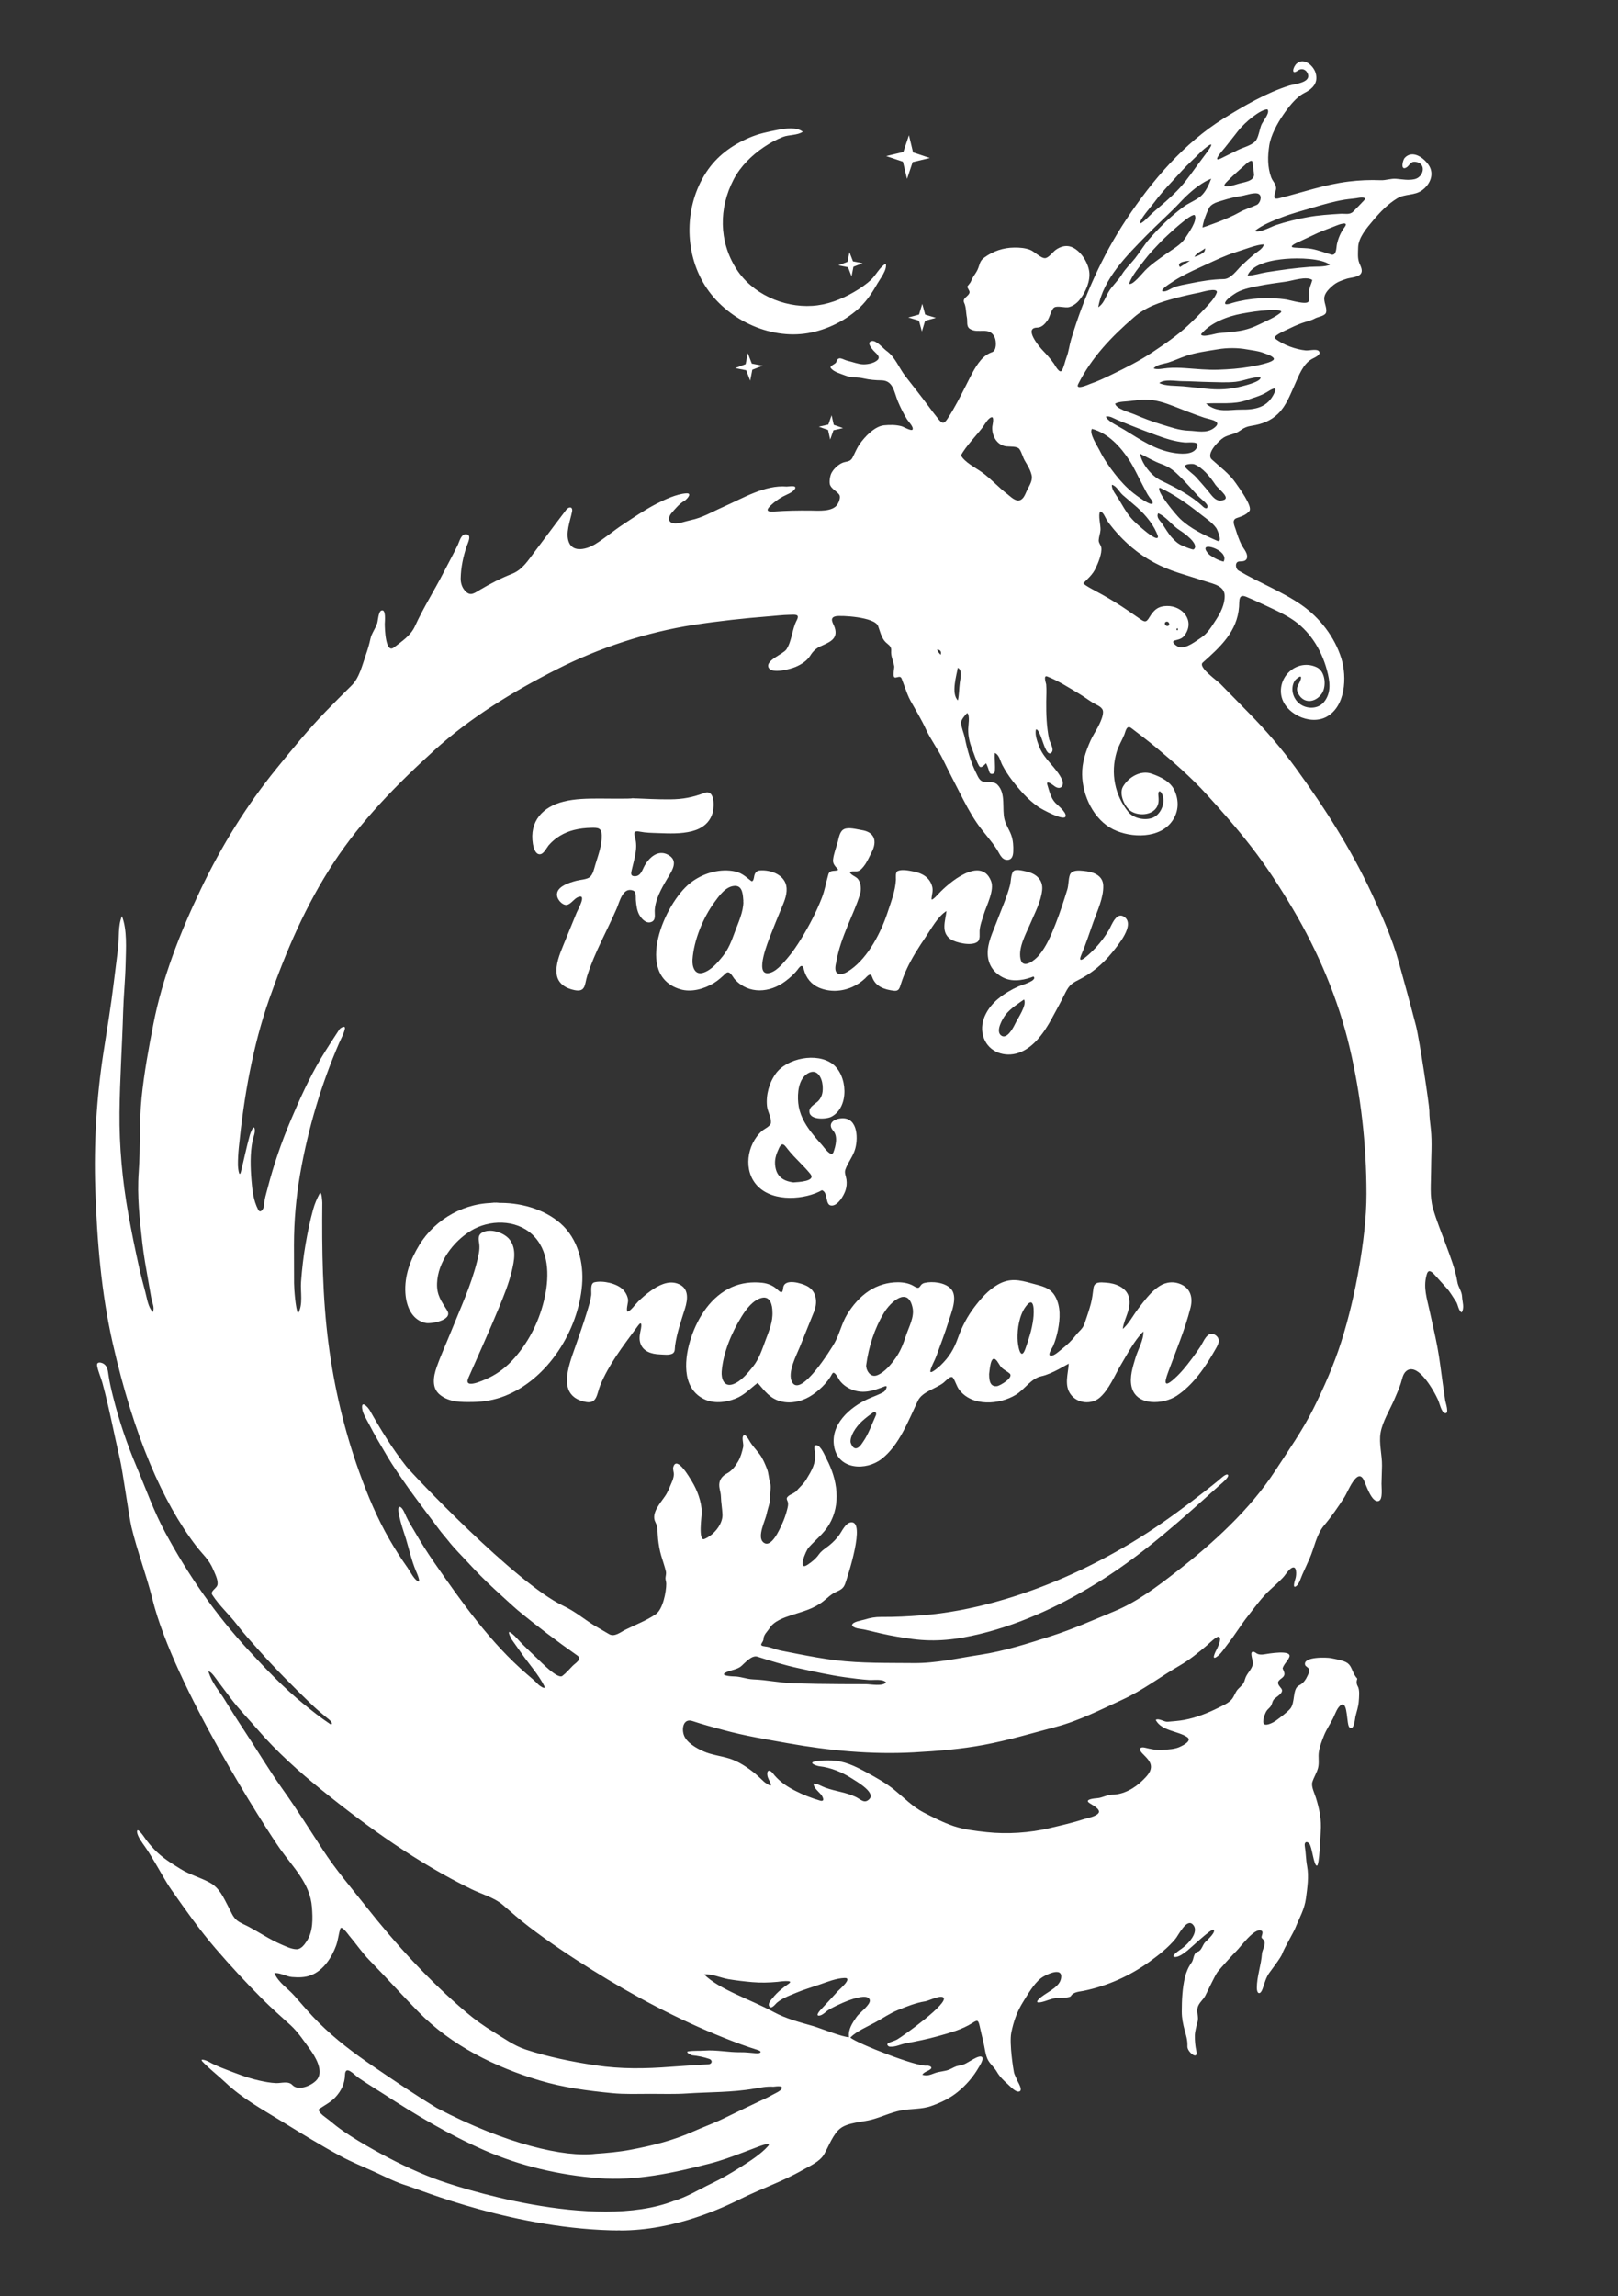<?xml version="1.0" encoding="UTF-8"?>
<svg xmlns="http://www.w3.org/2000/svg" xmlns:xlink="http://www.w3.org/1999/xlink" version="1.1" id="Capa_1" x="0px" y="0px" width="846px" height="1200px" viewBox="0 0 846 1200" xml:space="preserve">
<rect x="0" y="0" width="846" height="1200" fill="#333333" stroke="none"/>
<g>
	<path fill-rule="evenodd" clip-rule="evenodd" fill="#FFFFFF" d="M324.34,1165.731c-54.34-0.231-105.64-21.665-111.589-23.442   c-5.682-1.698-11.176-4.564-16.56-7.029c-6.027-2.758-12.411-5.305-18.227-8.465c-10.408-5.655-20.617-11.931-30.688-18.137   c-10.266-6.326-20.497-11.868-29.305-20.212c-3.863-3.66-8.312-7.04-11.956-10.831c-2.157-2.249,2.25-0.565,2.832-0.233   c2.758,1.569,5.606,2.779,8.567,3.917c5.859,2.25,11.742,4.619,17.878,6.011c2.982,0.676,6.001,1.274,9.065,1.394   c2.725,0.105,6.393-1.272,8.532,1.01c3.287,3.51,11.135-0.11,13.245-3.389c2.91-4.522-1.369-11.612-4.097-15.341   c-3.127-4.273-6.175-8.95-10.091-12.532c-4.906-4.486-9.938-8.877-14.642-13.578c-8.59-8.585-16.703-17.356-24.64-26.581   c-8.33-9.685-15.543-19.947-22.883-30.39c-3.277-4.661-5.948-9.838-8.894-14.721c-1.616-2.68-3.2-5.384-5.006-7.942   c-1.302-1.844-4.073-5.503-4.21-7.798c-0.184-3.066,3.765,2.712,3.919,2.939c1.523,2.232,3.273,4.302,5.144,6.249   c4.111,4.282,8.6,7.009,13.583,10.11c4.85,3.02,10.173,4.407,15.147,7.051c5.397,2.869,7.354,7.918,10.106,13.076   c1.188,2.227,2.129,4.89,4.085,6.579c1.821,1.574,4.249,2.406,6.351,3.526c5.675,3.024,11.021,6.656,16.941,9.212   c2.398,1.036,5.456,2.544,8.117,2.563c2.438,0.018,4.168-2.47,5.359-4.292c3.357-5.134,3.117-11.78,2.678-17.666   c-0.93-12.473-9.795-20.744-16.667-30.517c-7.307-10.393-55.437-84.939-66.737-130.529c-3.107-12.536-7.915-24.981-10.925-37.531   c-1.329-5.542-4.616-29.485-6.051-35.608c-3.104-13.245-5.585-26.665-9.157-39.796c-0.806-2.965-2.263-5.982-2.779-8.996   c-0.426-2.502,2.486-1.758,3.67-0.867c1.801,1.355,1.961,3.551,2.261,5.602c0.542,3.711,1.383,7.345,2.289,10.981   c3.162,12.705,7.267,24.874,12.371,36.928c4.919,11.615,9.067,23.471,15.086,34.602c12.046,22.277,26.251,42.744,43.44,61.349   c9.098,9.847,18.208,19.469,28.601,27.948c4.575,3.733,9.11,7.365,14.033,10.626c0.979,0.647,1.294-0.227,0.649-1.124   c-0.673-0.938-1.813-1.697-2.683-2.431c-2.564-2.158-5.132-4.275-7.549-6.602c-9.453-9.097-18.726-18.418-27.471-28.199   c-3.996-4.47-8.054-8.931-11.705-13.692c-4-5.219-9.243-9.895-12.774-15.424c-1.211-1.902,2.13-3.289,2.64-5.032   c0.658-2.247-1.096-5.698-1.979-7.81c-2.505-5.986-5.386-7.826-9.333-13c-17.17-22.506-32.333-57-43.4-105.666   c-5.992-26.352-8.209-53.586-9.105-80.56c-0.786-23.657,0.617-47.772,4.245-71.177c1.896-12.235,3.941-24.395,5.418-36.692   c0.717-5.968,1.478-11.93,2.234-17.893c0.689-5.434-0.143-11.789,2.033-16.868c2.817,7.059,2.102,17.08,1.941,24.612   c-0.182,8.545-1.066,17.018-1.311,25.535c-0.508,17.491-1.717,34.956-1.89,52.46c-0.174,17.716,1.494,35.649,4.616,53.107   c1.615,9.034,3.458,18.046,5.443,27.005c1.023,4.621,2.189,9.2,3.439,13.765c0.942,3.44,1.391,7.837,3.958,10.46   c0.988-2.593-0.379-4.729-0.84-7.343c-0.551-3.116-1.101-6.233-1.645-9.351c-1.123-6.44-2.298-12.87-3.031-19.369   c-1.394-12.359-2.814-24.618-1.9-37.074c0.953-12.968,0.189-25.918,1.503-38.914c1.301-12.886,3.674-25.73,6.145-38.435   c4.728-24.312,14.061-48.005,24.673-70.25c10.815-22.668,23.881-43.854,39.744-63.366c8.315-10.228,16.612-20.397,25.79-29.873   c4.438-4.581,8.957-9.083,13.495-13.564c4.025-3.975,5.546-10.69,7.4-15.964c0.971-2.762,1.812-5.573,2.417-8.439   c0.589-2.785,2.607-5.298,3.502-8.03c0.439-1.341,0.647-6.013,2.128-6.661c2.691-1.178,1.841,5.966,1.852,6.95   c0.023,2.269,0.322,15.826,4.825,12.286c4.157-3.257,8.693-6.101,10.955-11.072c4.452-9.784,10.171-18.71,15.079-28.3   c2.458-4.802,5.046-9.428,7.39-14.323c0.798-1.667,1.585-5.28,3.897-5.408c3.817-0.212,1.213,4.656,0.662,6.292   c-1.805,5.352-3.007,11.021-3.116,16.679c-0.044,2.328,0.609,4.622,2.158,6.397c2.854,3.272,4.823,1.465,7.934-0.371   c5.347-3.155,10.863-6.053,16.655-8.308c5.585-2.175,8.473-7.038,12.004-11.675c3.617-4.751,7.136-9.577,10.744-14.335   c1.896-2.501,3.796-5,5.695-7.5c1.315-1.732,3.576-1.808,3.041,0.949c-0.938,4.832-3.651,11.406-1.556,16.234   c2.357,5.432,9.648,3.223,13.438,0.914c5.105-3.11,9.761-7.129,14.769-10.429c5.634-3.713,11.277-7.596,17.278-10.697   c4.514-2.332,10.64-5.218,15.771-5.573c3.477-0.238,0.202,3.232-0.853,3.848c-2.786,1.624-4.849,4.135-6.917,6.55   c-1.507,1.76-2.104,4.664,1.049,5.23c2.601,0.467,6.427-1.085,8.996-1.609c6.281-1.28,11.095-4.285,16.902-6.841   c10.158-4.471,21.983-11.721,33.366-10.718c0.784,0.069,5.872-1.06,4.165,1.415c-1.202,1.743-4.37,2.827-6.158,3.794   c-2.371,1.282-4.308,2.745-6.282,4.577c-2.705,2.508-2.154,3.545,1.542,3.273c6.37-0.467,12.69-0.576,19.075-0.519   c4.077,0.036,11.632,0.802,14.215-3.255c0.713-1.121,1.783-3.757,0.922-5.022c-1.232-1.811-3.694-2.758-4.727-4.886   c-0.702-1.449-0.134-4.828,0.533-6.235c1.037-2.189,3.439-4.453,5.623-5.464c2.126-0.984,4.203-0.346,5.469-2.761   c1.221-2.337,2.159-4.784,3.656-6.972c2.638-3.854,7.907-9.482,12.848-9.957c3.074-0.297,6.199-0.32,9.204,0.489   c0.934,0.251,5.126,2.701,5.702,1.715c0.738-1.268-2.288-4.341-2.858-5.265c-1.817-2.947-3.37-6.052-4.719-9.239   c-2.111-4.988-2.403-11.116-8.678-11.208c-3.122-0.046-6.254-0.291-9.302-0.998c-3.348-0.777-6.425-0.232-9.729-1.563   c-2.37-0.956-5.755-1.741-7.42-3.8c-0.985-1.224,2.477-2.03,2.84-3.227c1.063-3.556,3.453-1.189,5.927-0.631   c2.587,0.583,5.52,1.796,8.16,1.852c2.283,0.049,5.5-0.57,7.288-2.092c2.215-1.875-0.694-3.658-1.873-5.015   c-0.881-1.016-4.009-4.515-0.873-5.086c2.34-0.426,5.913,3.926,7.609,5.14c4.635,3.326,6.483,8.888,9.893,13.273   c4.014,5.165,8.073,10.261,11.973,15.518c1.809,2.438,3.623,4.865,5.545,7.216c2.143,2.623,3.102,1.629,4.729-0.858   c3.594-5.492,6.387-11.173,9.389-16.991c2.325-4.512,4.494-9.442,7.818-13.333c1.579-1.848,3.539-3.319,5.848-4.122   c2.516-0.877,2.245-5.735,1.44-7.608c-2.677-6.225-8.734-1.672-13.106-4.643c-1.904-1.295-1.06-3.938-1.487-5.916   c-0.486-2.248-0.38-5.49-1.366-7.512c-1.31-2.675,2.394-3.393,2.743-5.535c0.156-0.961-1.331-2.563-1.132-3.077   s1.529-1.717,1.935-2.812c0.826-2.231,2.302-3.729,3.315-5.809c1.338-2.749,0.936-4.594,3.66-6.562   c4.667-3.373,9.83-5.119,15.585-5.19c2.855-0.035,5.642,0.18,8.339,1.193c2.143,0.805,5.752,4.577,7.909,4.324   c1.854-0.217,4.063-3.354,5.587-4.406c2.277-1.573,5.041-2.459,7.762-1.552c4.914,1.639,8.886,7.934,9.62,12.864   c0.74,4.971-1.877,10.896-4.924,14.743c-1.406,1.776-3.298,3.252-5.492,3.895c-2.236,0.655-6.035-0.88-7.885,0.237   c-1.499,0.905-2.35,5.14-3.476,6.696c-1.329,1.837-2.979,3.776-5.436,3.816c-7.225,0.116,1.035,9.991,2.999,12.015   c2.089,2.152,4.051,4.433,5.792,6.877c0.354,0.497,2.903,5.39,4.064,3.582c1.24-1.937,1.649-4.764,2.486-6.917   c1.16-2.986,1.471-6.195,2.379-9.251c6.499-21.873,16.279-43.868,28.933-62.897c13.497-20.297,30.127-39.861,51.037-52.823   c10.608-6.576,22.253-13.328,34.214-17.104c2.567-0.811,11.854-1.47,9.454-6.47c-1.019-2.123-3.194-2.697-5.083-1.332   c-3.637,2.629-2.519-1.877-0.646-3.601c3.839-3.541,8.964,1.148,10.021,5.003c1.43,5.213-1.817,8.235-5.996,10.335   c-4.361,2.192-8.316,7.463-11.024,11.404c-2.994,4.358-6.454,10.657-7.261,15.928c-0.878,5.747-0.994,11.093,0.953,16.652   c0.784,2.237,2.919,3.756,2.562,6.321c-0.313,2.243-2.55,5.717,1.552,4.702c12.262-3.036,23.841-7.199,36.478-8.745   c5.636-0.689,11.073-0.913,16.704-0.687c2.798,0.112,5.255-0.981,8.162-0.736c3.285,0.277,6.226,0.905,9.508,0.201   c4.967-1.065,6.462-8.565,0.337-9.104c-2.7-0.238-2.939,2.318-4.909,3.168c-2.891,1.247-1.476-4.222-0.546-5.209   c4.141-4.396,9.979-0.043,12.519,3.719c3.17,4.692,0.795,10.133-3.375,13.179c-4.056,2.962-8.922,1.729-13.114,4.285   c-4.963,3.026-8.995,7.278-12.702,11.701c-3.224,3.848-7.576,8.811-7.672,14.002c-0.05,2.695-0.4,5.475,0.607,8.054   c0.778,1.972,2.331,4.458,0.204,6.215c-1.575,1.302-5.029,1.425-6.998,2.08c-2.54,0.845-4.828,1.637-6.92,3.383   c-1.756,1.466-4.028,3.594-4.519,5.924c-0.584,2.77,1.472,5.63,0.883,8.152c-0.46,1.972-4.226,2.326-5.744,3.166   c-2.311,1.279-4.573,1.62-7.035,2.524c-2.554,0.938-5.077,2.084-7.512,3.293c-0.896,0.445-7.924,3.445-6.377,4.704   c4.128,3.355,10.801,5.74,16.068,6.245c1.449,0.139,5.541-0.855,6.661,0.219c1.968,1.886-2.282,3.594-3.33,4.162   c-4.911,2.658-7.025,8.914-9.179,13.64c-2.402,5.272-4.45,10.92-8.67,15.06c-3.808,3.736-8.442,5.443-13.629,6.254   c-2.738,0.428-4.202,1.101-6.443,2.701c-2.616,1.869-5.766,1.888-8.363,3.494c-2.648,1.637-9.449,8.492-6.211,11.455   c4.457,4.086,9.118,7.353,12.602,12.45c1.549,2.267,8.971,12.252,7.02,14.528c-1.824,2.126-4.141,2.777-6.684,3.682   c-2.754,0.981-1.01,4.134-0.399,6.12c0.813,2.641,1.728,5.26,2.946,7.744c0.932,1.897,2.979,3.98,2.977,6.203   c-0.003,2.449-2.132,2.564-3.961,2.583c-2.587,0.027-2.234,3.742-0.518,4.761c10.729,6.367,22.639,10.848,32.912,17.975   c9.563,6.635,17.425,16.831,20.862,28.027c2.952,9.617,2.241,25.123-7.923,30.506c-8.696,4.606-22.255-1.947-23.589-11.75   c-1.39-10.205,8.898-18.719,18.581-14.241c4.655,2.147,5.201,10.149,2.659,13.822c-3.284,4.743-9.565,5.503-12.364-0.184   c-1.669-3.394,0.786-4.617,1.463-7.58c0.664-2.911-2.961,0.49-3.308,1.091c-2.665,4.625-0.43,10.678,4.267,12.97   c3.634,1.773,8.418,1.346,11.086-1.909c4.08-4.979,3.104-11.063,1.535-16.808c-2.966-10.863-9.196-20.819-18.819-26.867   c-4.96-3.118-10.331-5.414-15.615-7.907c-2.531-1.195-5.087-2.338-7.671-3.417c-4.198-1.753-3.592,2.031-3.818,5.165   c-0.921,12.979-9.885,21.1-18.996,29.204c-2.612,2.326,7.411,9.313,9.201,11.111c5.027,5.052,9.953,10.205,14.961,15.276   c8.826,8.939,17.179,18.679,24.56,28.839c15.118,20.808,28.896,42.292,39.739,65.652c5.318,11.458,10.662,23.44,14.037,35.641   c3.092,11.174,6.16,22.278,9.056,33.502c1.684,6.522,6.941,41.355,6.937,44.115c-0.006,3.342,0.413,6.343,0.774,9.644   c0.778,7.089,0.122,14.588,0.129,21.719c0.006,6.475-0.807,13.413,0.97,19.649c1.863,6.541,4.474,12.763,6.811,19.137   c2.29,6.249,4.927,12.897,5.97,19.447c0.437,2.743,2.319,4.721,2.452,7.627c0.125,2.802,1.382,5.794-0.244,8.301   c-1.798-1.256-1.779-4.073-2.988-5.826c-1.654-2.403-2.866-4.706-4.839-6.914c-2.013-2.253-4.041-4.49-6.069-6.729   c-0.689-0.76-1.4-1.583-2.364-1.998c-1.521-0.655-1.931,1.401-2.248,2.705c-1.447,5.942,0.39,11.539,1.634,17.243   c1.402,6.43,2.935,12.867,4.166,19.332c1.199,6.292,1.911,12.672,2.816,19.011c0.442,3.091,0.873,6.189,1.341,9.275   c0.138,0.909,2.384,7.338-0.284,6.46c-1.778-0.584-2.729-5.268-3.437-6.804c-1.252-2.713-2.717-5.326-4.378-7.81   c-2.094-3.13-7.753-11.014-12.272-7.335c-1.88,1.53-2.195,4.433-2.927,6.595c-0.949,2.806-2.145,5.526-3.316,8.244   c-2.349,5.449-6.178,11.524-7.194,17.385c-0.958,5.52,0.841,11.65,0.743,17.26c-0.055,3.138-0.153,6.274-0.258,9.411   c-0.061,1.831,0.819,8.14-1.406,8.964c-3.769,1.394-6.857-9.139-8.039-11.271c-3.349-6.04-8.207,6.612-9.871,9.21   c-3.275,5.114-6.813,10.237-10.722,14.89c-4.083,4.858-5.03,11.541-7.578,17.3c-1.24,2.805-2.514,5.595-3.787,8.385   c-0.823,1.803-1.606,5.114-3.462,6.206c-1.882,1.091-0.248-3.744-0.125-4.135c0.606-1.918,0.856-7.441-2.27-5.369   c-1.682,1.114-2.965,3.501-4.377,4.97c-1.953,2.033-4.034,3.937-6.125,5.826c-4.905,4.433-8.229,9.271-12.266,14.383   c-3.67,4.653-6.695,9.769-10.385,14.426c-1.725,2.176-3.665,5.466-6.096,6.885c-2.883,1.676,0.501-4.419,0.525-4.474   c0.459-1.023,2.663-5.625,0.896-6.235c-1.131-0.392-5.24,3.678-6.151,4.457c-4.359,3.729-9.23,7.683-14.21,10.551   c-10.161,5.852-19.25,12.921-29.998,17.859c-11.42,5.248-22.657,11.023-34.864,14.254c-12.458,3.297-24.771,6.986-37.474,9.359   c-12.253,2.289-24.441,3.271-36.863,3.941c-21.883,1.184-44.084-0.888-65.64-4.751c-11.283-2.021-22.486-3.854-33.562-6.859   c-5.48-1.487-10.979-2.924-16.363-4.738c-4.638-1.559-5.814,3.521-4.602,7.19c1.328,4.018,6.491,6.914,10.115,8.544   c4.375,1.968,9.161,2.415,13.707,3.834c4.857,1.516,9.564,4.673,13.476,7.872c1.656,1.354,3.132,2.894,4.725,4.316   c0.051,0.046,4.214,3.347,3.494,1.156c-0.557-1.692-1.642-2.922-1.847-4.771c-0.29-2.614,1.267-2.927,2.828-0.931   c3.186,4.083,7.026,6.789,11.619,9.138c4.281,2.189,8.418,3.817,13.037,5.188c2.977,0.885,1.438-2.163,0.61-3.147   c-1.156-1.376-4.085-3.648-3.847-5.688c2.164,0,4.009,1.348,6.029,2.077c2.68,0.968,5.436,1.609,8.199,2.278   c2.618,0.634,5.221,1.394,7.663,2.544c2.707,1.274,4.657,3.894,7.259,1.125c3.284-3.495-6.768-9.17-9.394-10.854   c-4.998-3.205-10.874-5.603-16.798-6.266c-1.239-0.139-5.985-1.68-2.425-2.506c2.617-0.606,5.859-0.57,8.543-0.531   c6.632,0.099,12.603,2.999,18.313,6.104c5.128,2.787,10.505,5.748,15.027,9.462c4.816,3.949,9.429,8.704,15.004,11.591   c5.059,2.614,10.227,5.26,15.629,7.11c5.421,1.857,11.778,2.594,17.467,3.21c10.539,1.141,22.358,0.389,32.748-2.08   c6.11-1.45,12.1-2.781,18.086-4.729c1.926-0.626,6.546-1.394,7.662-3.299c1.173-2.003-3.963-4.407-5.127-5.325   c-2.374-1.872,3.851-2.268,4.406-2.31c2.631-0.2,5.189-1.841,7.777-1.844c5.97-0.008,11.871-3.43,15.972-7.517   c1.791-1.784,4.091-3.965,4.294-6.646c0.246-3.264-2.716-5.469-4.688-7.619c-1.731-1.89-1.117-3.431,1.514-2.793   c3.227,0.781,6.309,1.469,9.658,1.166c2.816-0.255,5.844-0.332,8.47-1.483c1.275-0.56,6.993-3.224,3.952-5.237   c-4.874-3.229-13.353-3.134-16.4-8.93c1.551-1.103,4.454,1.12,6.223,0.964c2.93-0.26,5.872-0.447,8.769-0.984   c6.076-1.129,12.318-3.597,17.823-6.361c2.278-1.145,4.862-2.208,6.662-4.073c1.609-1.667,1.992-4.017,3.596-5.68   c1.993-2.066,2.86-2.351,3.637-5.226c0.783-2.902,3.511-4.824,4.111-7.848c0.275-1.387-1.642-5.765-0.345-6.318   c1.004-0.429,1.878,0.615,2.64,0.968c1.117,0.517,2.372,0.461,3.555,0.287c1.767-0.261,14.848-2.673,13.172,1.455   c-0.854,2.106-2.873,3.678-3.496,5.869c1,2.225,1.754,3.576-0.547,5.197c-2.838,2.008-1.992,3.017-0.174,5.281   c1.917,2.396-3.087,4.515-4.094,6.085c-0.602,0.938-0.675,2.102-1.271,3.063c-0.645,1.037-1.697,1.662-2.348,2.683   c-0.723,1.134-2.677,6.004-1.048,6.929c1.4,0.795,4.952-1.138,6.059-1.962c2.341-1.746,5.271-3.875,7.262-6.005   c2.978-3.187,1.079-10.626,4.839-12.402c2.15-1.018,3.476-3.009,4.426-5.111c0.435-0.959,0.971-2.038,0.729-3.132   c-0.28-1.261-1.818-1.423-2.086-2.523c-1.028-4.339,11.425-3.893,13.643-3.437c2.433,0.501,5.387,0.969,7.637,2.04   c2.543,1.209,2.995,3.508,4.126,5.823c0.503,1.029,1.129,1.998,1.903,2.845c-0.458,1.335-0.513,2.688,0.229,3.941   c1.16,1.962,0.686,5.927,0.529,8.111c-0.191,2.665-1.132,5.23-1.731,7.82c-0.23,0.996-0.686,7.574-3.122,5.577   c-1.603-1.313-0.738-13.345-4.12-11.822c-2.167,0.975-3.481,5.15-4.471,7.125c-1.54,3.077-3.477,5.808-4.762,9.041   c-1.059,2.664-2.137,5.469-2.617,8.305c-0.488,2.878,0.282,5.748-0.457,8.596c-0.669,2.576-2.209,4.821-2.979,7.357   c-0.699,2.302,1.143,5.885,1.814,8.032c1.877,5.995,3.078,11.669,2.562,17.991c-0.171,2.098-0.672,17.57-1.962,17.657   c-1.733,0.117-2.501-9.974-4.066-11.568c-1.486-1.515-2.612-0.533-2.297,1.31c0.595,3.461,0.556,7.126,1.21,10.515   c1.024,5.308,0.127,11.345-0.597,16.815c-0.774,5.857-3.439,10.189-5.551,15.479c-1.01,2.53-6.014,10.919-6.809,13.408   c-0.637,2.002-6.095,9.04-6.992,10.336c-1.646,2.38-2.379,5.53-3.373,8.218c-1.175,3.171-2.957,2.597-2.955-0.622   c0.003-6.041,2.263-11.872,2.67-17.858c0.138-2.02,2.291-5.039,1.07-6.895c-0.894-1.357-1.64-0.982-1.087-2.72   c0.25-0.784,0.686-2.086-0.433-2.508c-3.613-1.371-10.648,8.5-12.856,10.651c-1.825,1.778-8.348,9.01-9.803,10.845   c-1.396,1.762-5.229,10.128-6.507,12.562c-1.152,2.194-3.169,3.521-3.936,5.914c-0.841,2.621,0.651,5.152-0.125,7.786   c-0.554,1.878-1.388,5.264-1.411,7.033c-0.037,2.819,0.196,5.528,0.771,8.121c1.159,5.273-4.752,0.573-4.648-2.304   c0.128-3.567-0.744-5.913-1.399-8.335c-0.901-3.33-1.551-6.482-1.548-9.954c0.004-5.839,0.287-12.235,1.672-17.922   c0.665-2.732,1.779-5.354,3.441-7.632c1.308-1.791,0.793-4.953,3.223-5.68c2.077-0.62,2.47-3.547,3.92-5.018   c0.771-0.782,5.851-5.308,4.357-6.483c-1.053-0.832-12.062,9.647-13.639,10.864c-1.56,1.202-4.617,3.692-6.768,3.353   c-2.322-0.367,3.244-3.976,3.653-4.259c3.009-2.09,9.75-8.788,5.851-12.744c-3.216-3.263-7.483,5.706-8.992,7.516   c-3.948,4.736-8.615,8.371-13.59,11.972c-10.258,7.423-21.854,12.601-34.283,15.203c-2.336,0.489-5.458,0.486-6.857,2.786   c-0.487,0.801-4.603,0.989-6.224,0.937c-2.32-0.075-4.862,0.859-7.049,1.604c-0.305,0.104-6.249,2.102-3.702-0.725   c3.065-3.41,10.787-5.889,11.807-10.871c1.428-6.979-8.576-1.843-10.578-0.225c-3.745,3.025-6.688,8.252-9.213,12.294   c-3.235,5.18-4.979,10.192-6.182,16.129c-1.118,5.524,1.115,19.564,1.431,20.862c0.295,1.214,1.045,2.347,1.45,3.532   c0.438,1.285,3.703,5.954,1.037,6.364c-1.788,0.274-4.565-2.821-5.767-3.891c-2.144-1.908-4.237-3.935-5.681-6.444   c-1.247-2.168-3.23-3.777-4.47-5.855c-1.575-2.641-1.854-6.881-2.609-9.855c-0.725-2.855-1.343-5.737-2.013-8.605   c-0.703-3.009-1.307-2.733-3.704-1.209c-5.491,3.492-11.908,5.173-18.112,6.915c-5.604,1.574-11.15,2.638-16.852,3.742   c-3.013,0.581-5.071,1.938-8.277,1.71c-0.688-0.048-1.87-1.118-0.832-1.749c1.443-0.879,3.188-1.144,4.681-1.98   c2.985-1.674,27.625-19.323,24.173-22.007c-1.697-1.319-7.596,1.767-9.453,2.054c-4.898,0.749-9.688,2.697-14.261,4.546   c-4.252,1.72-7.954,4.308-11.961,6.486c-4.129,2.247-9.648,4.541-12.938,7.904c3.432,3.029,34.873,15.411,39.932,14.655   c0.858-0.128,3.532,0.611,1.955,1.882c-1.438,1.158-3.171,1.288-4.264,2.867c2.452,0.848,4.276,0.01,6.55-0.835   c2.409-0.895,5.074-0.867,7.435-1.796c1.77-0.696,3.118-1.781,5.072-2.071c2.998-0.445,4.116-1.416,6.669-2.861   c1.078-0.61,3.505-2.082,4.819-1.936c2.535,0.281-0.604,4.937-1.025,5.669c-2.833,4.943-6.581,9.262-11.005,12.854   c-4.129,3.354-8.759,5.542-13.746,7.31c-5.262,1.865-10.737,1.296-16.15,2.39c-5.241,1.06-10.021,3.432-15.161,4.786   c-4.886,1.288-12.337,1.421-16.383,4.613c-3.753,2.961-6,9.277-8.348,13.368c-2.331,4.063-7.487,6.158-11.389,8.39   c-10.32,5.904-21.635,9.712-32.256,15.003C377.788,1153.934,352.75,1165.75,324.34,1165.731   C319.348,1165.731,324.696,1165.598,324.34,1165.731z M624.505,134.251c1.967-0.499,3.827-1.406,5.311-2.812   c-0.196,0.184,0.593-1.516,0.288-1.605C628.231,131.284,625.756,132.061,624.505,134.251z M502.497,377.649   c0.104,2.56,1.462,5.489,1.985,8.03c1.292,6.274,3.037,12.624,5.943,18.352c0.981,1.933,1.719,4.257,4.165,4.619   c2.435,0.36,5.002-0.465,6.969,1.507c4.557,4.571,2.206,12.533,3.696,18.235c0.759,2.902,2.484,5.252,3.482,8.034   c0.991,2.759,1.181,5.719,1.061,8.625c-0.085,2.07-0.592,4.342-3.151,4.365c-2.885,0.025-3.981-3.22-5.247-5.222   c-3.107-4.912-7.267-9.192-10.569-13.994c-3.522-5.122-6.297-10.553-9.116-16.073c-2.883-5.645-5.801-11.271-8.564-16.976   c-2.688-5.549-6.479-10.488-9.041-16.072c-2.327-5.076-5.225-9.797-7.951-14.667c-1.33-2.38-2.209-4.987-3.155-7.535   c-0.517-1.391-1.029-2.784-1.55-4.173c-0.608-1.618-1.917-0.743-3.158-0.587c-2.051,0.259-0.542-4.854-0.73-5.917   c-0.492-2.769-1.829-5.175-1.598-8.08c0.222-2.767-1.977-3.297-3.448-5.1c-1.785-2.186-2.424-5.246-3.401-7.835   c-1.811-4.801-19.524-5.648-22.057-5.13c-3.786,0.775-1.317,3.803-0.623,5.923c2.036,6.213-3.182,7.82-7.623,9.887   c-2.164,1.007-3.887,2.696-5.119,4.724c-1.667,2.754-4.808,4.721-7.71,5.943c-2.586,1.089-12.514,3.923-14.147,0.305   c-1.685-3.732,7.687-6.956,9.342-9.45c2.874-4.332,2.926-10.458,5.383-15.155c1.807-3.455-0.812-2.98-3.75-2.928   c-3.642,0.063-7.242,0.517-10.868,0.805c-13.166,1.047-26.135,2.451-39.202,4.468c-24.483,3.778-49.508,12.006-71.577,23.21   c-22.873,11.612-45.311,25.243-64.343,42.59c-19.38,17.664-37.831,36.357-52.315,58.407   c-14.646,22.296-24.954,46.345-33.754,71.402c-8.69,24.757-13.252,51.334-15.877,77.366c-0.319,3.166-0.503,6.293-0.474,9.476   c0.008,0.895,0.6,7.19,1.605,3.191c1.598-6.357,2.867-12.745,4.65-19.074c0.082-0.291,2.028-6.157,2.543-2.947   c0.292,1.824-0.787,4.195-1.142,5.953c-1.366,6.775-1.126,13.97-0.556,20.818c0.443,5.32,0.999,10.422,3.471,15.22   c1.221,2.369,3.006-0.659,3.049-1.999c0.099-3.093,1.106-6.129,1.876-9.102c3.143-12.145,7.207-24.03,12.109-35.575   c4.686-11.037,9.646-22.042,15.785-32.362c3.07-5.161,6.413-10.168,9.691-15.197c0.481-0.738,3.287-2.427,2.829-0.214   c-0.523,2.538-1.875,4.805-2.897,7.162c-9.449,21.78-16.286,44.876-20.41,68.252c-2.21,12.525-3.284,24.856-3.296,37.57   c-0.006,6.67,0.025,13.339,0.05,20.008c0.011,2.824,0.761,13.36,2.072,15.667c2.781-4.458,1.198-11.314,1.575-16.39   c0.494-6.653,1.233-13.26,2.379-19.832c1.058-6.065,2.297-12.169,3.95-18.104c0.802-2.882,1.924-5.516,3.326-8.151   c1.174-2.209,1.458,4.527,1.456,4.695c-0.228,24.426,0.078,49.479,3.273,73.873c2.976,22.714,8.209,44.951,15.963,66.575   c4.442,12.387,9.418,24.334,16.024,35.752c2.861,4.946,5.957,9.772,9.262,14.432c1.441,2.032,3.107,5.596,5.174,7.004   c2.449,1.668-0.639-5.005-0.748-5.265c-2.242-5.345-3.547-11.226-5.204-16.772c-0.552-1.85-5.765-16.5-3.353-16.681   c1.506-0.113,3.059,4.096,3.519,5.096c1.192,2.591,2.759,5.005,4.183,7.473c3.305,5.733,6.785,11.266,10.563,16.698   c14.344,20.625,29.199,41.719,48.388,58.22c2.033,1.748,4.134,3.432,5.954,5.409c0.391,0.425,4.366,3.26,2.993,0.574   c-2.935-5.747-7.632-11.003-11.358-16.269c-1.9-2.685-3.798-5.369-5.696-8.055c0.061,0.087-2.626-4.752-0.64-3.512   c2.298,1.425,4.068,3.86,5.968,5.757c2.613,2.61,5.284,5.161,7.974,7.691c1.827,1.719,10.814,11.147,13.293,9.277   c1.979-1.492,3.642-3.516,5.386-5.268c1.499-1.504,5.141-3.495,2.389-5.422c-10.759-7.533-20.994-15.279-31.118-23.646   c-1.916-1.583-9.896-8.946-12.12-10.984c-4.75-4.354-9.33-8.985-13.688-13.731c-3.608-3.929-7.301-7.483-10.596-11.709   c-1.375-1.764-2.882-3.399-4.227-5.166c-1.682-2.211-14.43-19.257-16.239-21.85c-4.007-5.741-8.07-11.431-11.621-17.47   c-3.167-5.389-6.415-10.772-9.26-16.34c-1.227-2.399-3.196-5.329-3.562-8.028c-0.644-4.758,2.984-0.92,4.015,0.907   c5.632,9.988,11.822,20.037,18.926,29.065c3.241,4.118,57.185,61.087,82.034,72.917c6.632,3.157,10.863,6.98,16.369,10.351   c2.535,1.552,5.142,2.98,7.692,4.506c2.844,1.703,5.967-0.973,8.458-2.217c5.364-2.68,11.057-4.775,16.026-8.188   c3.677-2.528,5.47-11.618,5.446-15.93c-0.007-1.3-0.53-2.024-0.36-3.364c0.116-0.911,0.398-2.091,0.176-3.038   c-0.667-2.85-1.659-5.529-2.475-8.329c-0.818-2.803-1.294-5.692-1.62-8.59c-0.315-2.802-0.016-6.27-1.383-8.828   c-2.474-4.635,2.716-10.112,5.19-13.828c1.41-2.116,2.268-4.522,3.279-6.839c0.569-1.303,1.056-2.67,1.165-4.099   c0.107-1.408-0.671-2.767-0.258-4.143c1.854-6.168,8.862,6.23,9.613,7.435c2.853,4.574,5.226,10.949,5.244,16.417   c0.005,1.646-1.982,15.189,1.37,13.848c4.769-1.908,9.709-7.679,9.458-12.899c-0.151-3.148-0.737-6.261-0.819-9.414   c-0.062-2.389-1.211-4.638-0.768-7.089c0.391-2.162,1.902-3.802,3.81-4.79c2.689-1.394,4.492-3.839,5.986-6.396   c1.333-2.28,2.008-4.863,2.6-7.414c0.373-1.608-0.723-4.479-0.05-5.749c0.96-1.813,2.844,1.547,3.246,2.257   c1.552,2.748,3.572,4.714,5.416,7.191c1.697,2.28,2.782,4.932,3.821,7.555c1.009,2.548,0.874,4.83,1.65,7.351   c0.719,2.334-0.087,4.615,0.071,7.061c0.188,2.925-1.274,6.31-1.844,9.178c-0.687,3.46-5.068,11.81-1.895,14.764   c4.159,3.872,8.725-6.77,9.992-9.556c1.119-2.46,2.006-5.022,2.654-7.646c0.284-1.151,0.596-2.346,0.365-3.541   c-0.157-0.818-0.992-1.773-0.405-2.617c1.088-1.568,3.525-1.856,4.871-3.399c1.722-1.973,3.706-3.632,5.074-5.896   c2.824-4.675,5.206-8.426,4.627-14.106c-0.079-0.778-1.086-4.152,0.866-3.849c2.283,0.356,4.326,5.555,5.26,7.346   c5.533,10.62,7.605,23.363,1.236,34.119c-2.806,4.737-7.074,7.939-10.684,11.969c-1.587,1.771-6.001,12.639-0.544,9.005   c2.2-1.465,4.294-3.149,5.833-5.323c1.492-2.108,3.361-3.106,5.367-4.705c2.016-1.606,3.841-3.455,5.347-5.55   c1.44-2.003,3.199-6.118,5.982-6.541c8.196-1.244-1.785,28.881-2.919,32.076c-0.927,2.61-2.582,3.281-4.903,4.345   c-2.523,1.157-4.43,3.164-6.586,4.849c-5.08,3.97-10.507,5.231-16.491,7.187c-3.884,1.269-9.251,3.113-11.548,6.836   c-1.149,1.859-3.078,3.302-3.164,5.665c-0.072,2.003-3.201,3.442,0.91,3.881c2.719,0.291,5.52,1.644,8.239,2.19   c2.979,0.599,5.96,1.189,8.944,1.76c6.502,1.244,13.042,2.467,19.615,3.269c13.614,1.661,27.164,1.343,40.844,1.483   c11.664,0.119,23.358-2.621,34.842-4.357c12.438-1.884,24.956-5.895,36.918-9.718c11.455-3.661,22.172-8.467,33.262-13.053   c11.712-4.845,22.394-12.935,32.328-20.651c19.087-14.825,38.422-32.392,51.678-52.77c6.902-10.611,14.192-20.923,19.873-32.283   c5.563-11.126,10.89-23.254,14.643-35.109c3.959-12.508,7.047-25.684,9.294-38.613c2.177-12.525,3.902-26.067,3.89-38.798   c-0.025-25.725-2.904-51.337-8.804-76.378c-5.972-25.345-16.512-50.175-29.78-72.561c-6.661-11.198-13.67-22.063-21.659-32.353   c-7.356-9.475-15.257-18.506-23.338-27.359c-7.972-8.732-17.081-16.758-26.167-24.304c-4.288-3.562-8.733-6.938-13.172-10.315   c-2.549-1.937-3.045,1.794-3.692,3.368c-1.264,3.071-3.055,5.891-4.012,9.09c-3.3,11.03-0.989,22.635,6.176,31.429   c2.78,3.412,9.086,4.606,13.094,2.754c4.171-1.928,6.561-8.358,4.356-12.463c-1.067-1.988-2.001-1.21-1.83,0.752   c0.212,2.417,0.401,4.647-1.066,6.748c-2.796,4.001-9.471,4.196-13.321,1.673c-3.251-2.131-6.336-9.019-4.089-12.802   c2.908-4.971,9.251-8.759,15.018-6.727c4.704,1.657,9.881,4.045,12.015,8.942c2.28,5.233,2.083,10.716-1.113,15.496   c-6.444,9.639-21.722,9.229-30.999,4.656c-10.229-5.042-16.107-17.565-16.289-28.642c-0.104-6.294,1.832-11.992,4.346-17.672   c1.205-2.723,2.819-5.011,4.137-7.622c0.979-1.941,2.884-5.945,2.359-8.154c-0.502-2.116-3.687-3.122-5.313-4.148   c-2.431-1.534-4.727-3.254-7.199-4.726c-5.182-3.082-10.973-6.808-16.587-8.975c-2.244-0.867-0.592,3.68-0.551,4.144   c0.263,2.981,0.049,6.043,0.022,9.031c-0.057,6.404,0.173,13.08,1.459,19.378c0.366,1.794,2.784,5.335,1.441,7.043   c-2.081,2.647-3.997-3.624-4.435-4.682c-0.454-1.098-2.393-7.847-3.854-7.18c-0.622,2.821,0.747,6.38,1.758,9.004   c2.567,6.671,8.913,10.801,11.876,17.139c1.363,2.917-0.466,5.738-3.678,3.65c-0.306-0.199-4.975-4.039-3.978-0.899   c1.021,3.205,1.761,6.85,4.135,9.379c1.315,1.401,5.763,4.812,5.445,6.987c-0.441,3.035-12.695-3.708-14.232-4.781   c-5.45-3.805-9.531-8.509-13.574-13.69c-1.996-2.559-3.813-5.369-5.324-8.24c-1.128-2.144-1.529-5.299-3.893-6.294   c-0.227,3.175,0.275,6.479,0.004,9.574c-0.136,1.504-2.36,1.981-2.834,0.451c-0.514-1.649-0.98-3.121-1.752-4.664   c-0.901,0.797-2.659,3.128-3.695,1.345c-1.565-2.693-2.543-6.105-3.686-9.01c-1.307-3.324-2.014-6.562-1.988-10.137   c0.013-1.752,1.076-7.256-0.527-8.445C505.441,372.891,502.432,376.027,502.497,377.649z M117.096,887.731   c3.401,5.522,6.835,10.991,10.416,16.399c6.848,10.343,13.206,21.074,20.394,31.161c7.296,10.238,14.068,21.002,20.916,31.532   c6.68,10.271,14.725,19.65,22.302,29.244c15.841,20.057,33.188,39.139,52.734,55.685c4.466,3.78,9.198,7.155,14.193,10.199   c5.404,3.293,10.666,7.172,16.718,9.175c11.688,3.869,24.412,6.446,36.575,8.274c13.287,1.998,26.092,1.789,39.428,0.762   c6.55-0.505,13.103-0.868,19.659-1.273c1.953-0.12,2.329-2.175,0.436-2.826c-2.865-0.971-5.985-1.607-8.992-1.905   c-0.437-0.043-3.892-1.74-1.961-2.049c2.797-0.456,5.692-0.191,8.516-0.399c6.252-0.463,12.556,0.981,18.837,0.866   c2.712-0.05,5.35,0.327,8.061,0.541c2.338,0.185,3.576-0.893,0.772-1.753c-6.009-1.85-11.847-4.056-17.692-6.395   c-23.89-9.559-46.914-21.723-68.719-35.363c-11.343-7.095-22.56-14.541-33.188-22.671c-4.715-3.606-9.097-7.461-13.569-11.352   c-4.344-3.779-11.072-5.629-16.242-8.147c-28.228-13.756-54.202-32.29-78.526-51.952c-11.722-9.476-23.531-20.028-33.385-31.486   c-4.615-5.366-9.741-10.589-13.993-16.223c-2.336-3.102-4.645-6.225-7.001-9.311c-0.832-1.089-3.405-5.105-4.848-4.943   C111.188,880.313,114.575,883.638,117.096,887.731z M153.942,1043.079c4.202,4.762,8.165,9.498,12.689,13.995   c8.925,8.871,18.512,16.052,28.903,23.124c10.857,7.391,21.722,14.764,32.966,21.56c36.166,18.908,66.833,25.908,82.904,23.888   c5.96-0.408,12.258-0.967,18.13-2.077c11.372-2.15,22.179-4.79,32.768-9.508c5.399-2.405,10.891-4.343,16.244-6.961   c5.83-2.852,11.7-5.652,17.561-8.438c2.593-1.233,5.23-2.386,7.73-3.803c1.122-0.636,4.045-1.879,4.787-3.094   c1.331-2.177-3.803-1.141-4.296-1.177c-3.365-0.249-6.689,0.435-9.986,1.007c-11.663,2.023-23.405,1.729-35.18,2.517   c-6.394,0.429-12.874,0.188-19.279,0.196c-6.605,0.01-13.249,0.28-19.828-0.367c-12.875-1.267-25.434-2.901-37.867-6.627   c-23.436-7.021-46.104-18.212-63.44-35.891c-8.643-8.813-16.862-18.021-25.493-26.837c-3.911-3.995-7.105-8.772-10.74-13.03   c-0.396-0.464-3.963-5.581-4.607-3.499c-0.895,2.894-1.109,5.917-2.183,8.836c-2.291,6.224-6.62,12.887-13.041,15.406   c-3.2,1.256-6.69,1.253-10.069,0.964c-2.995-0.256-6.368-2.408-9.143-2.029C145.688,1036.313,150.512,1039.191,153.942,1043.079z    M166.54,1102.506c0.44,2.212,3.922,4.203,5.579,5.593c2.363,1.981,4.784,3.898,7.322,5.651c5.099,3.521,10.455,6.719,15.859,9.747   c10.315,5.779,20.965,11.02,32.033,15.207c11.225,4.246,83.167,27.796,125.082,11.521c6.618-1.935,13.073-5.938,19.291-8.903   c5.314-2.532,10.276-5.421,15.247-8.564c4.806-3.039,10.856-6.863,14.628-11.125c2.17-2.46-4.401,0.029-4.936,0.231   c-2.669,1.008-5.335,2.026-8.003,3.037c-5.724,2.169-11.593,4.337-17.522,5.857c-19.062,4.888-38.37,9.161-58.182,7.614   c-20.375-1.592-41.06-6.382-59.829-14.638c-18.331-8.063-35.811-18.495-52.586-29.393c-4.279-2.779-8.679-5.388-12.878-8.288   c-2.469-1.706-7.085-7.144-7.26-1.612c-0.139,4.472-1.897,8.219-4.89,11.493C172.788,1098.896,169.632,1100.218,166.54,1102.506   C166.608,1102.852,166.926,1102.22,166.54,1102.506z M576.496,310.876c4.541,2.554,8.944,5.271,13.244,8.213   c2.176,1.488,4.334,3,6.505,4.495c2.465,1.698,3.144,1.656,4.724-0.937c2.39-3.918,4.544-5.87,9.25-5.938   c8.109-0.117,14.776,7.739,9.161,15.37c-1.378,1.873-3.091,2.086-5.165,2.68c-2.519,0.718,1.525,3.31,2.4,3.5   c3.749,0.813,8.681-3.212,11.565-5.1c3.31-2.166,5.444-5.921,7.598-9.185c2.413-3.655,4.673-8.205,4.568-12.671   c-0.119-5.041-5.706-6.079-9.726-7.379c-4.831-1.563-9.693-3.026-14.525-4.587c-9.014-2.909-16.986-7.095-24.264-13.204   c-3.444-2.892-6.626-6.092-9.504-9.547c-1.395-1.674-2.76-3.38-3.872-5.257c-0.751-1.267-1.591-3.678-3.214-4.069   c-1.22,2.118,0.343,7.233,0.176,9.731c-0.121,1.804-0.848,3.53-0.941,5.306c-0.079,1.509,1.104,2.465,1.34,3.877   c0.501,3.002-1.687,8.233-2.981,10.896c-1.594,3.276-3.962,5.28-6.446,7.797C567.688,306.313,573.12,308.979,576.496,310.876z    M636.287,152.733c0.12-2.606-7.946-0.042-9.263,0.216c-4.14,0.811-8.249,1.746-12.324,2.835   c-8.212,2.195-15.331,4.434-21.85,10.082c-11.761,10.191-22.014,20.851-29.085,34.833c-1.805,3.567,5.771,0.091,6.42-0.129   c3.852-1.31,7.466-3.057,11.124-4.826c7.267-3.515,14.435-7.115,21.168-11.593c6.518-4.334,13.133-8.833,18.857-14.194   c2.927-2.741,5.795-5.626,8.527-8.56C632.027,159.074,635.279,155.776,636.287,152.733   C636.324,151.928,636.238,152.881,636.287,152.733z M404.49,1051.532c6.309,3.442,13.861,5.428,20.738,7.379   c3.339,0.947,15.377,5.83,18.688,5.785c-0.553-4.086,1.805-7.477,4.037-10.701c1.349-1.948,7.29-6.266,6.839-8.611   c-1.067-5.551-19.378,3.475-21.888,5.255c-1.263,0.896-2.915,2.641-4.518,2.791c-2.297,0.211,0.503-2.83,0.75-3.093   c3.031-3.216,6.014-6.466,8.985-9.736c0.701-0.771,8.068-6.99,3.432-6.831c-4.277,0.148-8.931,2.012-12.931,3.406   c-4.126,1.438-8.397,2.664-12.424,4.36c-3.386,1.426-8.409,3.214-10.837,6.044c-0.455,0.529-2.064,2.188-2.864,1.325   c-1.467-1.584,0.537-3.47,1.473-4.648c2.447-3.08,5.268-5.305,8.461-7.535c3.274-2.286-5.721-0.944-5.89-0.928   c-4.253,0.411-8.949,0.521-13.203,0.143c-4.198-0.371-8.388-0.854-12.543-1.555c-3.964-0.67-8.642-2.933-12.574-2.433   C376.063,1039.813,392.595,1045.043,404.49,1051.532z M502.436,237.943c1.709,3.497,7.673,6.526,10.81,8.753   c4.832,3.43,8.756,7.967,13.481,11.548c1.661,1.259,3.97,3.789,6.309,3.247c2.183-0.505,3.059-3.324,3.884-5.061   c1.173-2.469,3.122-5.169,2.507-7.998c-0.601-2.738-2.083-5.136-3.504-7.51c-1.141-1.905-1.63-4.366-2.841-6.145   c-1.16-1.705-5.075-1.291-6.89-1.502c-5.045-0.589-7.691-5.64-7.36-10.252c0.051-0.72,1.27-5.492-0.477-4.932   c-1.915,0.615-3.62,4.06-4.825,5.593C509.888,228.322,505.383,232.838,502.436,237.943   C502.67,238.423,502.684,237.514,502.436,237.943z M454.348,878.007c-4.159-0.286-8.302-0.828-12.43-1.401   c-8.309-1.153-16.475-3.019-24.665-4.802c-7.183-1.564-14.229-3.72-21.223-5.968c-2.923-0.938-6.351,3.088-8.333,4.832   c-2.456,2.162-5.847,2.022-8.555,3.62c-2.686,1.588,4.056,1.868,4.446,1.864c3.484-0.037,6.713,1.428,10.275,1.555   c7.067,0.251,14.106,1.856,21.206,2.047c8.262,0.222,16.502,0.387,24.771,0.41c4.293,0.012,8.587,0.022,12.88,0.034   c2.481,0.007,8.846,1.317,10.578-0.938C461.438,877.313,456.746,878.172,454.348,878.007z M610.519,192.358   c3.121-0.268,6.26-0.166,9.38,0.046c5.688,0.386,11.368,1.012,17.078,0.813c5.719-0.197,11.035-0.587,16.71-1.565   c1.505-0.259,13.603-2.29,12.298-4.433c-0.803-1.319-4.104-2.291-5.506-2.821c-2.695-1.021-5.745-1.283-8.569-1.801   c-4.792-0.879-10.247-0.873-15.059-0.069c-5.611,0.937-11.501,1.673-16.899,3.521c-2.994,1.024-5.864,2.374-8.878,3.353   c-2.62,0.852-5.965,0.924-7.882,3.141C605.234,193.313,608.008,192.574,610.519,192.358z M593.146,216.555   c4.584,1.974,9.188,3.751,13.969,5.194c4.678,1.411,9.426,3.181,14.355,3.329c4.5,0.135,9.232,1.562,13.146-1.279   c5.186-3.764-1.822-4.461-5.047-5.53c-5.299-1.755-10.493-3.9-15.699-5.908c-4.87-1.877-9.67-3.497-14.954-3.523   c-2.586-0.013-5.164,0.356-7.719,0.712c-2.313,0.322-6.143,0.198-8.129,1.409C583.5,213.656,590.851,215.568,593.146,216.555z    M574.846,235.239c2.211,4.499,5.085,8.631,8.169,12.569c2.872,3.668,5.971,7.023,9.627,9.927c0.974,0.774,9.68,7.405,10.063,5.199   c0.16-0.917-1.15-2.316-1.618-2.952c-1.418-1.928-2.435-4.241-3.572-6.342c-2.328-4.3-4.266-8.807-6.913-12.928   c-4.508-7.018-11.238-14.404-19.689-16.574C569.406,226.594,573.706,232.921,574.846,235.239z M645.996,131.852   c-5.328,1.66-10.39,4.133-15.457,6.449c-4.54,2.076-9.201,4.191-13.564,6.615c-2.048,1.138-4,2.437-5.947,3.737   c-0.398,0.266-5.559,3.821-2.339,3.65c1.653-0.087,3.468-1.464,4.964-2.063c2.704-1.08,5.815-1.529,8.659-2.115   c5.748-1.185,11.634-2.153,17.513-2.253c3.829-0.039,6.899-4.761,9.426-7.156c2.116-2.006,4.284-3.959,6.52-5.833   c1.671-1.399,4.684-2.876,5.039-5.161C657.266,127.766,650.716,130.382,645.996,131.852z M672.453,147.187   c-4.883,0.688-9.705,1.305-14.544,2.285c-4.578,0.928-9.107,1.73-12.979,4.51c-1.322,0.95-3.678,2.489-4.299,4.065   c-0.759,1.931,3.313,0.399,3.654,0.299c8.952-2.603,19.334-3.216,28.533-1.764c1.816,0.287,10.141,2.869,11.317,1.08   c0.798-1.214,0.176-3.536,0.249-4.888c0.129-2.35,1.217-4.216,1.787-6.426C683.167,144.146,675.839,146.709,672.453,147.187z    M617.026,271.133c5.521,5.233,12.454,8.475,19.333,11.469c3.212,1.396,0.156-5.755-0.349-6.497   c-2.084-3.061-5.823-5.412-8.679-7.688c-6.188-4.93-13.752-10.278-20.961-13.533C604.188,256.469,615.189,269.393,617.026,271.133z    M617.235,105.564c-5.683,6.055-11.959,11.539-17.767,17.469c-10.083,10.296-22.652,22.659-25.229,37.533   c2.865-1.846,3.707-5.122,5.371-7.952c1.953-3.322,4.966-5.818,6.953-9.099c1.926-3.181,4.676-5.656,6.966-8.551   c2.67-3.377,4.748-7.052,7.619-10.307c5.363-6.08,11.211-11.818,17.745-16.615c2.83-2.078,6.554-3.381,9.132-5.679   c2.472-2.203,4.142-5.916,5.278-8.97C632.256,93.861,626.25,95.958,617.235,105.564z M637.05,174.134   c3.682-0.379,7.451-0.616,11.102-1.211c3.701-0.604,7.263-1.87,10.612-3.538c3.449-1.716,7.81-3.462,10.775-5.928   c2.253-1.89-6.106-1.354-6.693-1.325c-4.598,0.233-9.201,0.979-13.724,1.81c-7.252,1.333-16.376,4.789-21.155,10.763   C628.438,176.594,635.353,174.309,637.05,174.134z M590.387,148.244c1.551,1.326,7.105-5.619,8.322-6.854   c3.25-3.303,7.15-5.907,10.896-8.611c3.488-2.519,7.916-4.791,10.233-8.5c1.488-2.382,6.205-8.642,4.953-11.64   c-1.005-2.406-15.931,11.717-17.563,13.43c-3.043,3.189-6.194,6.379-8.848,9.905C595.699,139.535,591.808,144.03,590.387,148.244   C590.535,148.371,590.527,147.827,590.387,148.244z M666.924,117.73c5.498-1.848,11.176-3.192,16.878-4.246   c5.636-1.042,11.437-1.382,17.134-1.749c2.243-0.144,4.793,0.678,6.586-1.118c1.957-1.962,3.884-3.955,5.781-5.975   c1.693-1.807-2.258-1.358-2.588-1.295c-2.485,0.478-5.043,0.583-7.545,0.99c-5.626,0.917-11.079,2.481-16.533,4.11   c-5.6,1.674-11.372,3.153-16.817,5.288c-4.429,1.736-10.059,3.933-13.724,6.974C658.438,121.938,664.813,118.439,666.924,117.73z    M647.989,111.004c2.879-1.657,6.153-2.519,9.157-3.938c1.642-0.776,3.012-4.382,1.068-5.637c-1.877-1.211-6.818,0.622-8.826,0.939   c-3.423,0.54-6.808,1.326-10.109,2.378c-2.538,0.809-5.868,1.5-7.182,4.102c-1.479,2.928-2.923,6.828-3.357,10.075   C629.811,118.66,641.917,114.5,647.989,111.004z M587.874,224.623c4.213,2.591,8.376,5.284,12.774,7.555   c4.04,2.086,8.309,3.715,12.808,4.466c3.428,0.572,9.862,1.273,12.071-2.252c2.683-4.279-3.774-2.924-6.162-3.151   c-5.207-0.495-10.031-2.065-14.911-3.861c-4.292-1.58-8.567-3.213-12.819-4.897c-2.503-0.991-4.991-2.021-7.481-3.043   c-1.595-0.655-4.118-2.334-5.935-1.645C579.375,220.344,584.642,222.635,587.874,224.623z M647.209,68.607   c-2.209,2.858-4.464,5.68-6.714,8.505c-1.062,1.333-7.376,8.269-1.903,5.575c3-1.477,5.986-2.98,8.994-4.439   c2.731-1.324,7.931-2.523,9.445-5.364c1.217-2.282,1.558-5.152,2.478-7.572c0.682-1.794,4.806-6.471,3.173-8.148   C659.271,57.063,651.064,63.619,647.209,68.607z M607.066,251.146c7.757,3.688,15.836,7.811,22.111,13.787   c0.811,0.773,2.366,1.285,2.191-0.49c-0.144-1.405-3.841-4.024-4.815-5.091c-3.093-3.386-6.113-6.804-9.353-10.053   c-3.151-3.161-5.587-5.2-9.809-6.726c-3.886-1.404-7.539-3.569-11.221-5.425C596.563,241.406,601.508,248.523,607.066,251.146z    M699.046,127.605c0.71-3.192,2.023-6.234,3.985-8.859c2.659-3.538-3.386-1.219-4.352-0.819c-3.173,1.316-6.434,2.385-9.57,3.791   c-3.193,1.43-6.312,3.02-9.501,4.456c-0.862,0.388-6.833,2.858-2.813,3.237c3.13,0.295,6.121,0.107,9.242,0.718   c3.561,0.696,6.852,2.029,10.319,3.006C698.876,133.479,698.654,129.367,699.046,127.605z M601.271,112.582   c1.801-1.757,3.717-3.354,5.627-4.989c3.798-3.25,7.576-6.635,10.882-10.393c3.224-3.665,5.943-7.724,8.851-11.634   c1.581-2.125,3.187-4.231,4.745-6.373c0.381-0.524,3.7-5.126,0.729-3.208c-3.23,2.087-6.354,5.648-9.191,8.269   c-3.521,3.251-6.667,6.938-9.933,10.441c-3.356,3.6-6.66,7.248-9.566,11.228c-1.055,1.444-8.1,9.415-7.151,10.744   C597.172,116.797,599.994,113.827,601.271,112.582z M672.245,135.301c-6.132,0.516-17.42,2.235-19.946,8.778   c3.322-0.076,6.776-1.302,10.068-1.813c3.695-0.574,7.39-1.136,11.098-1.619c3.813-0.495,7.608-0.884,11.441-1.168   c3.266-0.243,7.469,0.149,10.518-1.09C691.001,135.021,679.14,134.721,672.245,135.301z M594.615,265.213   c-2.495-2.23-5.118-4.323-7.623-6.547c-1.756-1.563-3.299-4.846-5.627-5.297c-0.199,2.572,2.293,5.403,3.589,7.547   c1.948,3.222,3.72,6.557,6.147,9.458c2.122,2.535,4.713,4.673,7.232,6.799c0.695,0.586,7.164,6.027,7.15,3.228   C603.781,274.984,599.318,269.417,594.615,265.213z M648.811,214.073c7.753,0.101,14.056-1.146,17.555-8.779   c1.959-4.272-2.471-1.259-4.045-0.302c-3.207,1.948-6.881,2.843-10.377,4.107c-6.918,2.498-14.208,1.237-21.373,1.787   C636.344,216.031,643.031,213.998,648.811,214.073z M618.689,201.892c4.82,0.44,9.639,1.113,14.461,1.467   c4.683,0.343,9.411,0.073,13.997-0.956c1.755-0.394,12.45-2.725,11.938-5.175c-4.098-0.397-8.897,1.891-13.06,2.325   c-4.606,0.48-9.288,0.188-13.91,0.107c-4.657-0.082-9.302-0.416-13.961-0.442c-3.39-0.019-9.236-1.231-12.007,0.963   C609.313,201.859,614.77,201.534,618.689,201.892z M638.107,261.624c6.935-0.498-0.933-5.788-2.632-8.319   c-2.595-3.867-6.574-8.98-11.13-10.705c-0.835-0.316-6.133-0.212-4.414,1.787c1.628,1.896,3.786,3.196,5.465,5.026   c2.047,2.232,4.009,4.541,5.986,6.834C633.155,258.303,635.043,261.699,638.107,261.624   C638.488,261.597,636.789,261.656,638.107,261.624z M607.816,273.915c1.587,2.353,3.063,4.996,4.974,7.101   c1.619,1.784,3.286,3.31,5.545,4.229c0.694,0.282,5.343,2.296,5.835,1.877c3.241-2.674-5.266-8.706-7.194-9.888   c-4.114-2.521-6.96-7.093-11.411-8.983C604.406,270.438,606.57,272.067,607.816,273.915z M655.703,91.074   c-0.266-2.1-0.515-4.201-0.805-6.298c-0.317-2.267-3.988,1.502-4.314,1.785c-3.189,2.771-6.315,5.568-9.268,8.593   c-4.13,4.231,4.412,1.46,6.189,0.906C650.28,95.194,655.869,94.827,655.703,91.074C655.432,88.932,655.787,92.973,655.703,91.074z    M631.666,285.768c-3.134,0.069-0.092,3.585,0.933,4.345c1.972,1.46,4.808,2.878,7.187,3.411   C642.094,289.219,634.626,285.691,631.666,285.768z M500.859,366.065c0.669-3.01,0.6-6.279,1.014-9.358   c0.271-2.021,1.397-6.612-1.082-7.706C500.273,352.521,497.081,362.486,500.859,366.065z M610.453,327.158   c1.556-0.107,0.948-2.436-0.469-2.251C608.446,325.109,608.989,327.261,610.453,327.158   C611.051,327.117,609.719,327.21,610.453,327.158z M491.846,342.236c0.48-1.706-0.012-2.418-1.766-2.879   C490.148,340.549,490.975,341.196,491.846,342.236z M622.146,136.299c-1.345,0.068-7.443,0.549-5.165,3.28   C618.702,138.484,620.005,137.657,622.146,136.299z M615.701,328.294c-0.552,0.221-0.69,0.553-0.416,0.997   C616.016,329.797,616.004,328.644,615.701,328.294C615.51,328.469,615.869,328.488,615.701,328.294z"></path>
	<path fill-rule="evenodd" clip-rule="evenodd" fill="#FFFFFF" d="M463.146,137.824c0.84,3.138-2.883,7.747-4.384,10.393   c-2.534,4.467-5.411,8.869-9.165,12.416c-7.284,6.879-17.188,11.748-27.05,13.451c-20.484,3.536-43.045-7.467-53.951-24.878   c-11.063-17.662-10.72-41.718,0.629-59.104c5.529-8.47,13.259-14.143,22.485-18.108c4.952-2.129,9.638-3.08,14.914-4.117   c4.007-0.788,9.952-1.596,13.121,0.97c-2.646,1.935-7.219,1.506-10.333,2.7c-3.435,1.317-6.775,3.178-9.828,5.22   c-6.493,4.344-12.449,10.178-16.059,17.165c-7.69,14.881-7.689,32.063,1.367,46.434c8.299,13.169,24.527,20.419,39.789,19.477   c7.714-0.475,15.024-3.268,21.665-7.109c3.273-1.894,6.484-4.021,9.221-6.646C458.138,143.618,460.049,139.478,463.146,137.824   C463.273,138.299,462.656,138.086,463.146,137.824z"></path>
	<path display="none" fill-rule="evenodd" clip-rule="evenodd" fill="#FFFFFF" d="M481.793,80.875   c1.434,0.594-2.078,2.423-2.787,2.521c-1.678,0.233-0.909,1.493-0.996,2.655c-0.071,0.945-3.007,6.908-3.85,6.286   c-0.958-0.707-0.623-2.254-0.836-3.247c-0.383-1.761-1.906-2.629-2.434-4.376c-0.328-1.087-6.041-1.879-4.128-3.439   c0.564-0.46,2.124-0.121,2.431-0.715c2.558-0.102,2.229-2.186,2.963-3.585c0.702-1.337,0.754-3.09,1.176-4.532   c0.211-0.726,1.548-0.715,1.686,0.055c0.147,0.815-0.147,5.559,0.733,6.044c1.036,0.57,2.116-2.792,3.39-2.236   C477.793,80.583,477.17,78.959,481.793,80.875z"></path>
	<path display="none" fill-rule="evenodd" clip-rule="evenodd" fill="#FFFFFF" d="M390.375,194.146   c-0.963-0.146-3.953-0.192-3.198-2.02c0.548-1.326,2.361-1.381,3.112-2.603c0.711-1.158-0.104-3.708,1.035-4.461   c1.3-0.861,2.21,1.503,2.295,2.387c0.149,1.549-0.104,2.929,1.781,3.413c2.383,0.616,0.036,2.401-0.69,2.985   c-1.415,1.14-0.608,2.66-1.572,3.883C391.438,199.89,390.554,194.846,390.375,194.146   C389.436,194.004,390.676,195.326,390.375,194.146z"></path>
	<path display="none" fill-rule="evenodd" clip-rule="evenodd" fill="#FFFFFF" d="M434.139,229.579   c-1.182-0.98-0.617-2.364-1.265-3.614c-0.59-1.137-2.467-0.327-3.109-1.408c-0.833-1.403,1.738-2.288,2.434-3.007   c1.301-1.346,0.208-3.476,1.313-4.599c1.22-1.24,2.043,1.314,2.172,2.073c0.301,1.775,0.439,2.701,2.342,3.212   c2.743,0.75,0.054,2.468-0.893,3.142C435.555,226.502,436.127,229.194,434.139,229.579   C433.961,229.432,434.391,229.53,434.139,229.579z"></path>
	<path display="none" fill-rule="evenodd" clip-rule="evenodd" fill="#FFFFFF" d="M486.479,166.436   c-0.908,1.294-2.39,1.636-3.194,3.067c-0.114,0.204-1.146,3.778-2.116,2.394c-0.79-1.13-0.416-2.968-1.958-3.487   c-0.578-0.194-4.272-0.813-2.317-2.308c1.438-1.094,2.997-1.424,3.465-3.406c0.083-0.353,0.31-4.651,1.645-3.114   c1.119,1.281,0.571,2.862,1.259,4.301C483.845,165.104,485.512,165.51,486.479,166.436   C486.164,166.884,486.043,166.019,486.479,166.436z"></path>
	<path fill-rule="evenodd" clip-rule="evenodd" fill="#FFFFFF" d="M544.639,719.226c-5.621,1.187-8.765,6.853-13.508,9.743   c-8.54,5.205-22.857,6.259-29.567-2.613c-1.461-1.933-1.919-4.334-3.273-6.28c-1.105-1.587-3.846,1.759-5.086,2.692   c-4.053,3.052-11.023,4.612-13.282,9.328c-4.885,10.202-9.748,23.317-19.013,30.435c-8.056,6.188-22.235,5.695-24.674-6.016   c-2.475-11.888,8.151-21.15,17.916-25.519c2.653-1.187,5.585-2.109,8.068-3.636c0.681-0.418,2.473-3.584,0.417-2.813   c-5.825,2.183-11.021,4.152-17.189,1.701c-2.547-1.013-4.696-2.523-6.377-4.697c-0.484-0.627-2.829-5.758-3.973-3.533   c-2.377,4.606-7.379,9.372-11.824,11.931c-4.48,2.579-9.858,3.748-14.936,2.46c-5.82-1.477-8.464-5.468-12.162-9.671   c-3.95,2.972-6.89,6.387-11.66,8.249c-5.258,2.053-11.426,2.736-16.618,0.129c-11.829-5.94-10.008-21.779-6.471-32.213   c3.663-10.805,10.46-21.399,21.227-26.215c4.966-2.222,10.547-2.851,15.934-2.248c2.373,0.266,4.88,1.145,6.785,2.605   c2.316,1.775,3.679,4.186,4.145,0.029c0.57-5.223,9.736-2.396,12.521-0.898c4.97,2.67,5.565,8.438,3.607,13.318   c-2.455,6.122-4.94,12.231-7.394,18.354c-1.799,4.488-6.728,13.559-4.093,18.475c4.526,8.447,20.64-17.649,22.25-20.535   c2.652-4.749,3.676-10.138,6.536-14.84c2.911-4.788,6.758-9.254,11.479-12.33c4.422-2.882,9.717-4.457,15.001-4.458   c2.871-0.001,5.986,0.511,8.461,2.047c3.808,2.364,2.384-0.982,5.573-1.714c4.173-0.958,10.427-0.241,13.563,2.879   c4.143,4.121,0.364,12.648-1.055,17.277c-1.886,6.147-4.224,12.146-6.416,18.189c-0.873,2.409-2.551,5.047-3.082,7.537   c-0.548,2.59,4.988-2.455,5.282-2.738c4.604-4.433,7.03-8.492,9.15-14.445c2.084-5.852,4.896-11.24,8.673-16.177   c3.413-4.459,7.089-8.71,12.009-11.552c6.352-3.671,11.313-2.576,17.98-0.706c4.844,1.359,9.422,1.932,12.143,6.728   c3.029,5.341,2.606,11.773,1.47,17.576c-0.566,2.888-1.392,5.728-2.543,8.438c-0.3,0.709-3.167,4.827-1.283,5.067   c1.829,0.233,4.844-2.726,6.197-3.782c2.597-2.024,4.98-4.329,6.984-6.947c1.819-2.383,3.553-3.156,4.563-6.151   c1.147-3.406,2.348-6.8,3.273-10.276c0.732-2.75,0.987-5.431,1.379-8.228c0.486-3.466,3.671-2.998,6.46-2.829   c4.961,0.302,10.876,2.444,12.126,7.839c1.383,5.971-2.6,10.76-3.273,16.379c3.325-2.874,5.414-7.147,8.092-10.625   c3.164-4.109,6.614-8.869,11.016-11.731c3.628-2.36,8.004-2.697,11.899-0.725c4.724,2.392,5.651,7.153,4.415,12.023   c-2.876,11.331-7.483,22.177-11.502,33.134c-1.216,3.314-3.442,9.282,1.882,4.904c4.058-3.336,7.285-7.381,10.419-11.567   c1.508-2.014,2.966-4.065,4.346-6.17c1.284-1.961,2.46-5.146,4.574-6.385c1.53-0.896,3.541,0.121,4.457,1.449   c1.479,2.146-0.184,4.633-1.259,6.531c-5.036,8.896-11.452,18.331-20.102,24.066c-6.884,4.564-21.264,5.61-23.628-4.757   c-1.145-5.016,0.645-10.397,2.074-15.163c1.269-4.23,4.312-9.27,4.09-13.695c-4.665,4.701-8.251,11.583-11.647,17.271   c-3.313,5.549-6.125,12.771-10.985,17.154c-4.344,3.919-11.774,3.322-15.334-1.486c-3.566-4.818-1.358-10.786-1.053-16.111   C557.855,713.095,550.098,718.071,544.639,719.226z M403.885,685.638c0-3.409-1.085-8.495-5.654-7.316   c-4.606,1.187-8.137,5.979-10.51,9.81c-5.188,8.371-9.591,18.791-10.378,28.692c-0.292,3.649,1.207,8.181,5.764,6.67   c4.307-1.426,7.821-5.801,10.582-9.238c3.3-4.108,4.857-9.198,6.691-14.069C402.134,695.524,404.152,690.72,403.885,685.638   C403.885,685.303,404.088,689.5,403.885,685.638z M458.83,718.682c3.93-1.685,7.127-5.625,9.519-9.011   c2.632-3.727,4.033-7.585,5.456-11.87c1.467-4.415,4.347-9.479,3.37-14.25c-2.354-11.506-11.493-3.196-14.991,2.602   c-4.966,8.231-8,17.758-9.264,27.247C452.583,715.292,454.694,720.464,458.83,718.682z M532.057,699.713   c0,2.987,1.544,12.318,4.081,5.208c1.826-5.117,3.406-10.051,4.104-15.466c0.499-3.871,0.743-13.084-4.069-6.4   C532.992,687.474,531.87,694.383,532.057,699.713C532.057,700.575,531.883,694.743,532.057,699.713z M451.163,753.702   c2.955-4.136,4.691-9.397,6.804-13.999c0.476-1.025-0.173-2.353-1.361-1.543c-2.014,1.38-3.952,2.873-5.767,4.509   c-3.586,3.232-6.443,7.997-6.104,11.125C445.333,755.916,447.417,759.729,451.163,753.702z M521.313,724.438   c1.606-0.191,8.963-4.579,6.582-6.625c-1.261-1.085-2.798-1.768-4.036-2.91c-1.294-1.194-2.059-3.433-3.358-4.425   c-2.696-2.059-3.062,6.202-3.322,7.65C517.279,719.517,516.844,725.047,521.313,724.438z"></path>
	<path display="none" fill-rule="evenodd" clip-rule="evenodd" fill="#FFFFFF" d="M443.492,140.77   c-5.303-2.173-0.075-2.509,0.314-5.971c0.502-4.468,2.035-1.913,2.794,0.797c0.367,1.313,1.454,1.424,2.386,2.186   c1.474,1.206-1.426,2.365-1.881,2.979c-0.725,0.979-0.4,2.233-1.402,3.024C444.173,144.992,443.679,141.483,443.492,140.77   C442.691,140.441,443.707,141.59,443.492,140.77z"></path>
	<path fill-rule="evenodd" clip-rule="evenodd" fill="#FFFFFF" d="M438.406,454.633c-1.364-1.581-3.073-2.955-2.833-5.255   c0.326-3.114,1.645-6.372,2.464-9.393c0.582-2.146,0.989-5.476,3.229-6.604c2.42-1.219,6.746,0.069,9.289,0.46   c6.793,1.042,8.156,5.835,5.261,11.441c-1.28,2.478-2.486,5.4-4.264,7.562c-0.721,0.877-1.467,1.813-2.533,2.29   c-1.532,0.684-3.242-0.188-4.702,0.645c0.636,1.802,3.438,2.223,4.505,3.928c1.426,2.28,1.58,5.262,0.804,7.789   c-1.737,5.661-4.308,11.113-6.539,16.591c-2.417,5.932-4.559,11.725-5.711,18.051c-0.326,1.792-1.452,5.162,0.504,6.514   c2.088,1.443,5.439-0.841,7.092-2.027c9.13-6.551,15.729-19.456,19.15-29.875c1.798-5.473,4.021-11.164,4.328-16.962   c0.063-1.189-0.45-4.028,1.063-4.635c2.279-0.914,5.909-0.129,8.209,0.324c4.555,0.896,8.414,3.114,9.686,7.837   c0.625,2.321-0.219,4.178-0.341,6.465c-0.097,1.565,3.709-2.702,3.644-2.631c5.278-5.74,22.181-20.077,27.483-6.701   c1.92,4.85-2.429,12.858-3.849,17.563c-0.829,2.75-1.967,5.585-2.144,8.472c-0.102,1.662,0.457,4.43-1.002,5.663   c-2.955,2.497-11.484,0.622-14.278-1.369c-5.091-3.627-2.574-9.665-2.044-14.64c-4.512,2.802-7.955,9.26-10.924,13.637   c-3.575,5.272-7.085,10.725-9.78,16.507c-1.215,2.605-2.268,5.287-3.138,8.027c-0.665,2.096-1.019,3.805-3.596,3.496   c-4.871-0.589-9.661-2.111-11.427-7.193c-0.95-2.731-2.662-0.194-3.811,0.857c-1.953,1.788-4.172,3.283-6.594,4.361   c-5.426,2.416-11.731,2.729-17.255,0.42c-4.138-1.729-6.954-5.206-8.027-9.534c-0.65-2.643-1.585-2.286-2.998-0.342   c-1.782,2.452-4.322,4.693-6.747,6.495c-8.122,6.034-19.016,6.913-26.343-0.997c-1.172-1.266-2.667-5.095-4.718-3.201   c-2.018,1.866-3.912,3.681-6.285,5.116c-5.056,3.058-11.744,4.977-17.569,3.222c-24.424-7.368-8.149-44.999,5.225-55.501   c6.126-4.811,14.379-7.494,22.192-6.304c4.392,0.669,6.294,2.559,9.569,5.129c1.341,1.054,1.612-2.075,1.727-2.574   c0.327-1.433,1.136-2.663,2.708-2.806c6.053-0.553,13.75,2.409,14.199,9.199c0.271,4.097-1.652,7.931-3.155,11.623   c-1.762,4.331-3.581,8.64-5.24,13.011c-1.006,2.653-8.492,20.596-1.224,19.823c3.881-0.412,7.514-4.912,9.883-7.64   c2.791-3.212,5.234-6.853,7.452-10.479c4.132-6.756,7.83-13.845,10.705-21.234c1.56-4.01,2.214-8.083,3.385-12.175   C433.892,454.29,436.467,455.614,438.406,454.633C437.84,453.977,437.92,454.879,438.406,454.633z M388.706,471.046   c-0.29-3.054-0.223-8.332-4.66-8.043c-4.662,0.303-7.998,5.136-10.482,8.522c-5.975,8.144-10.759,19.811-11.478,29.95   c-0.251,3.549,1.054,8.313,5.586,6.9c4.181-1.304,7.515-5.241,10.173-8.54c3.112-3.862,4.667-8.109,6.356-12.698   C386.092,482,388.724,476.626,388.706,471.046C388.57,469.617,388.713,473.483,388.706,471.046z"></path>
	<path fill-rule="evenodd" clip-rule="evenodd" fill="#FFFFFF" d="M259.725,628.712c11.639-0.439,24.556,2.935,33.418,10.741   c9.04,7.962,12.171,20.561,11.191,32.197c-1.999,23.748-17.813,49.126-40.483,57.961c-5.293,2.063-10.842,3.04-16.512,3.112   c-6.032,0.076-12.299,0.25-17.274-3.729c-4.518-3.614-3.455-9.604-1.767-14.422c2.247-6.416,5.109-12.584,7.638-18.889   c4.774-11.903,10.342-23.778,13.446-36.261c0.736-2.96,1.6-6.174,1.209-9.248c-0.292-2.29-0.946-4.576,1.541-5.997   c4.272-2.442,11.666,0.088,14.442,3.803c3.538,4.735,2.316,10.903,1.051,16.217c-1.588,6.669-4.19,13.018-6.791,19.341   c-5.063,12.309-10.585,24.397-15.93,36.583c-2.729,6.224,7.73,1.335,10.361,0.12c5.398-2.492,9.939-6.159,13.837-10.619   c8.007-9.159,13.29-20.155,15.812-32.052c2.329-10.987,2.18-24.251-6.684-32.443c-8.586-7.938-22.47-7.752-32.045-1.877   c-9.252,5.677-17.279,16.354-17.669,27.485c-0.218,6.21,2.291,9.298,5.323,14.232c3.084,5.02-8.401,7.033-11.188,6.481   c-7.384-1.464-10.257-8.885-10.688-15.672c-0.573-9.032,2.626-17.466,7.26-25.07C227.669,636.846,243.473,628.162,259.725,628.712   C265.292,628.502,250.807,628.41,259.725,628.712z"></path>
	<path fill-rule="evenodd" clip-rule="evenodd" fill="#FFFFFF" d="M330.581,417.192c6.628,0.258,13.253,0.644,19.889,0.585   c6.613-0.058,11.738-1.054,17.851-3.365c5.421-2.05,5.15,6.915,4.389,9.992c-1.357,5.486-5.532,8.638-10.79,10   c-5.849,1.514-12.021,1.217-18.008,1.006c-3.043-0.107-6.229-0.139-9.223-0.735c-3.124-0.623-3.408,0.242-2.613,3.146   c1.519,5.551-0.405,10.895-1.632,16.333c-0.423,1.863-1.162,3.882,1.674,3.779c3.023-0.109,3.74-3.419,5.007-5.636   c2.372-4.15,6.833-8.205,11.841-5.725c6.339,3.14,2.321,8.604-0.198,12.848c-2.888,4.868-6.22,10.761-6.439,16.553   c-0.078,2.065,0.739,4.899-1.751,5.879c-2.575,1.013-4.881-1.386-6.107-3.375c-1.456-2.362-1.758-5.4-2.004-8.106   c-0.121-1.33,0.332-4.241-1.347-4.901c-5.46-2.146-7.155,5.854-8.664,9.334c-5.043,11.633-11.623,23.131-15.44,35.229   c-1.393,4.414-0.669,8.618-6.596,7.438c-4.467-0.889-8.708-3.306-9.345-8.297c-0.652-5.109,1.509-10.328,3.376-14.939   c2.336-5.772,4.706-11.532,7.074-17.292c0.65-1.58,5.652-10.238,0.586-8.033c-2.031,0.884-3.773,3.9-5.943,4.039   c-1.949,0.125-4.043-2.158-4.638-3.832c-1.968-5.544,6.249-7.863,9.939-8.835c1.908-0.503,5.124-0.623,6.746-1.768   c1.861-1.314,2.441-4.552,3.059-6.584c1.509-4.972,3.492-10.104,3.358-15.385c-0.099-3.931-2.025-3.954-5.331-3.899   c-3.165,0.053-6.223,0.374-9.292,1.165c-4.974,1.281-9.579,3.929-12.982,7.819c-1.213,1.387-2.717,4.932-4.896,4.854   c-2.305-0.083-3.218-3.702-3.499-5.434c-1.91-11.775,5.1-19.359,16.025-22.101c6.11-1.534,12.349-1.569,18.607-1.596   C314.934,417.345,330.572,417.586,330.581,417.192C335.566,417.387,330.58,417.256,330.581,417.192z"></path>
	<path fill-rule="evenodd" clip-rule="evenodd" fill="#FFFFFF" d="M524.791,511.036c-5.095-2.441-8.164-6.741-8.348-12.419   c-0.191-5.9,2.677-11.436,4.7-16.835c2.35-6.27,5.206-12.548,6.929-19.022c0.555-2.082,0.443-5.509,1.668-7.283   c1.05-1.521,5.192-0.373,6.579-0.092c5.093,1.03,9.188,4.167,8.595,9.821c-0.628,5.972-3.718,11.639-6.018,17.097   c-2.258,5.356-6.556,12.758-5.311,18.818c1.227,5.92,7.701,0.521,9.697-1.874c3.896-4.673,6.385-10.65,8.596-16.251   c2.337-5.919,4.293-11.98,6.166-18.06c0.756-2.453,0.521-5.168,1.305-7.555c0.953-2.905,4.905-2.452,7.28-2.228   c4.691,0.441,10.059,2.138,10.225,7.703c0.189,6.335-3.065,13.084-5.152,18.921c-2.051,5.736-3.87,11.515-6.266,17.123   c-3.041,7.118,5.764-1.785,7.236-3.362c2.7-2.894,5.115-6.058,7.116-9.475c1.52-2.593,3.931-9.906,8.178-6.801   c5.642,4.123-3.522,14.877-6.456,18.528c-4.813,5.989-10.91,11.068-17.818,14.461c-4.096,2.012-5.11,3.458-7.129,7.54   c-2.11,4.266-4.4,8.457-6.681,12.634c-3.854,7.052-9.371,15.157-17.361,17.848c-7.091,2.389-15.243-0.292-18.044-7.566   c-3.055-7.934,1.567-15.967,7.661-20.905c3.185-2.58,6.756-4.688,10.504-6.332c1.26-0.552,10.173-3.03,7.715-5.124   C536.719,511.844,530.104,513.582,524.791,511.036z M525.774,530.334c-1.555,2.046-5.271,8.364-2.45,10.734   c3.111,2.614,6.563-4.106,7.48-6.03c1.347-2.824,6.296-9.831,4.621-12.668C533.434,523.787,528.329,526.972,525.774,530.334z"></path>
	<path fill-rule="evenodd" clip-rule="evenodd" fill="#FFFFFF" d="M396.128,619.881c-7.733-7.964-5.657-21.667,2.225-28.771   c1.287-1.16,4.612-2.483,4.755-4.404c0.195-2.633-1.771-5.856-2.061-8.578c-0.627-5.906,1.142-12.308,4.644-17.111   c5.855-8.03,21.409-11.072,29.574-4.996c7.928,5.901,8.952,22.618-0.541,27.611c-2.664,1.401-12.262,1.982-11.47-3.407   c0.307-2.087,3.547-3.588,4.836-5.078c1.981-2.288,2.269-4.964,2.023-7.87c-0.35-4.136-2.937-9.165-7.774-6.265   c-4.9,2.937-5.455,10.354-4.969,15.418c0.553,5.741,3.235,10.646,6.681,15.156c1.847,2.418,3.826,4.721,5.867,6.976   c0.74,0.818,4.74,6.652,5.856,3.634c1.206-3.286,2.456-8.34-0.113-11.243c-2.783-3.123-0.596-5.679,3.174-6.345   c9.352-1.653,10.037,9.384,8.372,15.627c-1.094,4.102-3.871,7.207-5.211,11.073c-0.594,1.711,0.35,3.429,0.584,5.114   c0.271,1.952,0.107,3.944-0.529,5.812c-0.901,2.639-3.855,7.801-7.127,7.83c-3.754,0.035-1.679-6.824-5.147-8.022   C421.25,626.875,404.59,628.595,396.128,619.881z M423.669,613.495c-3.611-4.46-8.058-8.174-11.621-12.687   c-1.84-2.329-3.033-4.392-4.754-0.694c-1.267,2.722-2.254,5.323-2.042,8.385c0.422,6.092,3.906,8.738,9.612,9.468   C417.268,617.779,426.884,617.466,423.669,613.495z"></path>
	<path fill-rule="evenodd" clip-rule="evenodd" fill="#FFFFFF" d="M333.64,680.254c2.038-2.026,4.225-3.904,6.56-5.58   c3.917-2.813,9.028-5.549,13.959-3.854c6.221,2.14,5.558,8.086,3.96,13.18c-1.996,6.364-4.228,12.712-5.153,19.322   c-0.189,1.369,0.148,3.287-1.32,4.096c-1.801,0.992-4.692,0.508-6.638,0.444c-4.443-0.145-9.142-1.582-10.344-6.412   c-0.596-2.396,0.017-4.742,0.483-7.099c0.248-1.258,0.54-4.35-1.496-1.565c-3.891,5.338-7.937,10.6-11.576,16.114   c-3.126,4.736-6.029,9.782-8.2,15.033c-1.807,4.372-1.594,9.883-7.479,8.794c-15.467-2.862-9.185-18.599-5.628-28.762   c2.142-6.121,4.299-12.235,6.191-18.439c0.86-2.821,1.77-5.654,2.177-8.585c0.242-1.743-0.737-6.165,1.66-6.757   c4.33-1.068,11.619,0.54,14.816,3.672c1.392,1.363,2.358,3.139,2.735,5.051c0.365,1.845-1.127,5.138-0.288,6.577   C329.625,685.375,332.009,681.876,333.64,680.254z"></path>
	<path fill-rule="evenodd" clip-rule="evenodd" fill="#FFFFFF" d="M451.94,846.479c3.031-0.946,5.645-1.438,8.83-1.401   c7.041,0.079,14.077-0.313,21.095-0.846c12.999-0.985,26.161-3.568,38.715-7.029c24.747-6.823,48.596-17.48,70.598-30.65   c10.993-6.581,21.289-13.832,31.493-21.562c4.931-3.736,9.804-7.506,14.592-11.424c0.631-0.517,3.903-3.757,4.796-2.753   c0.983,1.12-4.142,5.179-4.922,5.881c-19.238,17.327-38.092,34.396-59.989,48.382c-19.833,12.669-41.776,23.331-64.747,28.879   c-12.029,2.906-23.006,4.284-35.331,2.643c-5.532-0.737-11.072-1.666-16.513-2.916c-2.931-0.674-5.856-1.372-8.786-2.055   c-1.483-0.345-5.747-0.448-6.259-2.337C445.875,847.5,450.467,846.939,451.94,846.479z"></path>
</g>
<polygon fill-rule="evenodd" clip-rule="evenodd" fill="#FFFFFF" points="393.086,190.02 398.818,191.135 393.365,193.224   392.25,198.956 390.161,193.503 384.429,192.388 389.881,190.298 390.997,184.567 "></polygon>
<polygon fill-rule="evenodd" clip-rule="evenodd" fill="#FFFFFF" points="483.753,164.425 489.345,166.108 483.71,167.641   482.026,173.232 480.493,167.598 474.903,165.915 480.536,164.381 482.22,158.79 "></polygon>
<polygon fill-rule="evenodd" clip-rule="evenodd" fill="#FFFFFF" points="445.985,136.591 451.03,137.573 446.231,139.412   445.25,144.456 443.411,139.657 438.367,138.676 443.165,136.837 444.146,131.793 "></polygon>
<polygon fill-rule="evenodd" clip-rule="evenodd" fill="#FFFFFF" points="435.942,222.042 440.794,223.737 435.78,224.868   434.085,229.719 432.954,224.707 428.104,223.011 433.115,221.88 434.811,217.029 "></polygon>
<polygon fill-rule="evenodd" clip-rule="evenodd" fill="#FFFFFF" points="477.41,79.646 486.171,82.575 477.189,84.729   474.261,93.488 472.105,84.507 463.348,81.579 472.326,79.424 475.256,70.666 "></polygon>
</svg>
